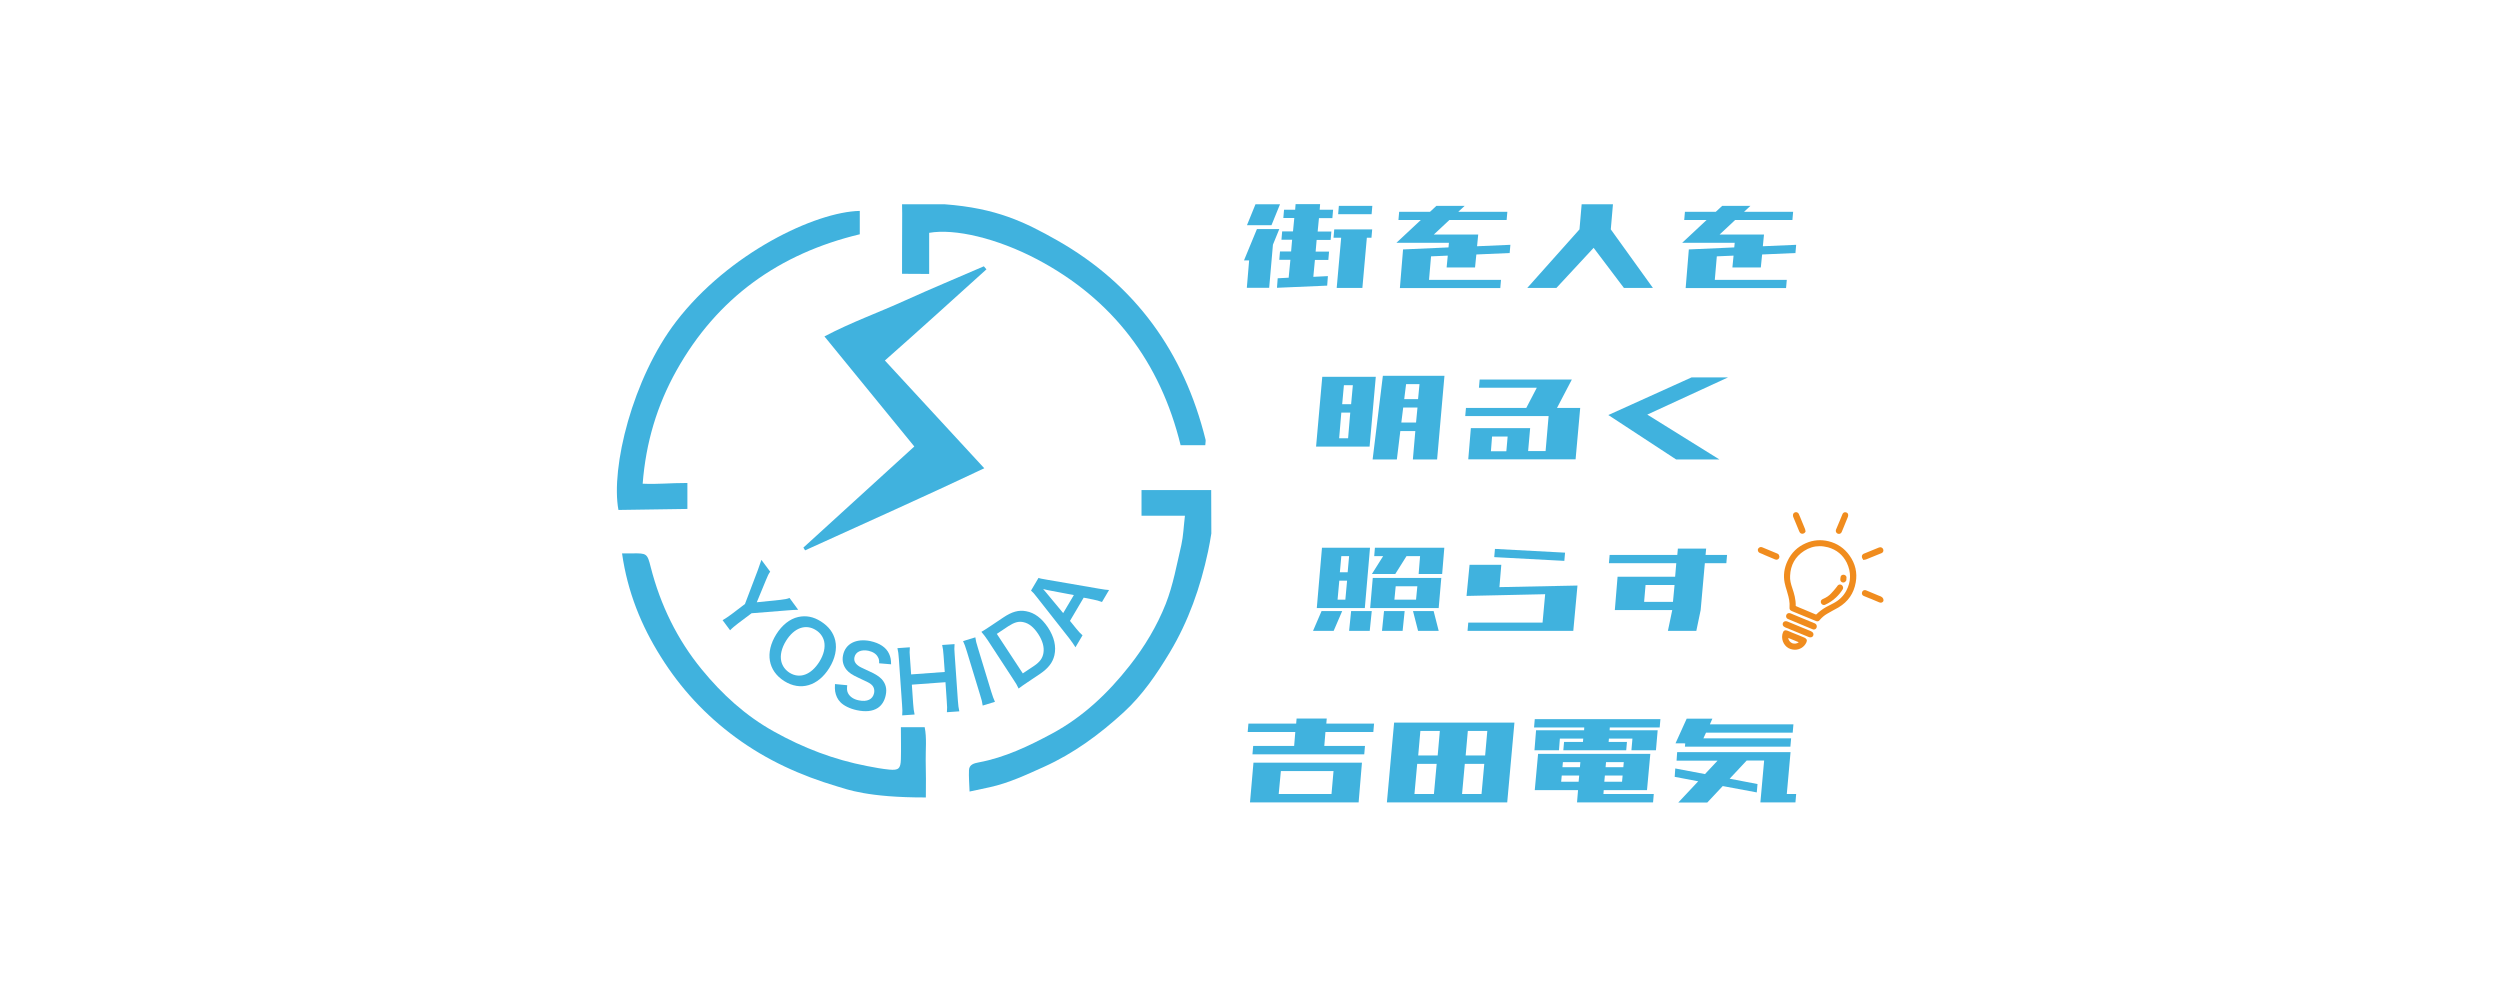 <?xml version="1.0" encoding="utf-8"?>
<!-- Generator: Adobe Illustrator 25.0.1, SVG Export Plug-In . SVG Version: 6.00 Build 0)  -->
<svg version="1.1" id="レイヤー_1" xmlns="http://www.w3.org/2000/svg" xmlns:xlink="http://www.w3.org/1999/xlink" x="0px"
	 y="0px" viewBox="0 0 1733 697.8" style="enable-background:new 0 0 1733 697.8;" xml:space="preserve">
<style type="text/css">
	.st0{fill:#FFFFFF;}
	.st1{fill:#40B2DE;}
	.st2{fill:#F08C1E;}
</style>
<rect class="st0" width="1733" height="697.8"/>
<g>
	<g>
		<path class="st1" d="M862.3,180.6l9-21.8h15.5l-4.4,10.8l-2.6,29.9h-15.5l1.6-19H862.3z M864.4,156.1l5.9-14.5h17l-5.9,14.5H864.4
			z M889.6,151.2l0.5-5.8h7.7l0.3-3.9h17l-0.3,3.9h9.3l-0.5,5.8h-9.3l-0.9,9.3h9.5l-0.5,5.8h-9.7l-0.7,8.1h9.3l-0.5,5.8h-9.3
			l-1.1,11.7l10.1-0.5l-0.5,6.6l-34.8,1.5l0.5-6.6l7.6-0.4l1.2-12.4h-7.7l0.5-5.8h7.7l0.7-8.1h-7.4l0.5-5.8h7.5l0.9-9.3H889.6z
			 M924.4,164.8l0.5-5.8h5.3H948h3.2l-0.5,5.8h-3.2l-3.1,34.8h-17.8l3.1-34.8H924.4z M927.6,148.5l0.5-5.8h23.2l-0.5,5.8H927.6z"/>
		<path class="st1" d="M969.4,152.5l0.5-5.7h21.4l4.4-4.1h19.6l-4.4,4.1h34l-0.5,5.7h-39.7l-10.8,10.1h30.8l-0.8,8.1l23.1-1
			l-0.5,5.7l-23.1,1l-0.9,9h-19.7l0.8-8.2l-11.6,0.5l-1.4,16.3h49.9l-0.5,5.7h-69.6l2.2-26.8l31.5-1.4l0.3-3.2h-36.4l16.9-15.8
			H969.4z"/>
		<path class="st1" d="M1058.7,199.6l36.2-40.6l1.5-17.4h21.7l-1.5,17.4l29.2,40.6h-20.1l-21-27.8l-25.8,27.8H1058.7z"/>
		<path class="st1" d="M1167.5,152.5l0.5-5.7h21.4l4.4-4.1h19.6l-4.4,4.1h34l-0.5,5.7h-39.7l-10.8,10.1h30.8l-0.8,8.1l23.1-1
			l-0.5,5.7l-23.1,1l-0.9,9h-19.7l0.8-8.2l-11.6,0.5l-1.4,16.3h49.9l-0.5,5.7h-69.6l2.2-26.8l31.5-1.4l0.3-3.2h-36.4l16.9-15.8
			H1167.5z"/>
		<path class="st1" d="M912.3,309.6l4.3-48.4h4.4H932h6.2h11.7h3.8l-4.3,48.4h-3.9H934h-6.2h-11.2H912.3z M928.3,303.8h6.2L936,286
			h-6.2L928.3,303.8z M930.4,280.2h6.2l1.2-13.2h-6.2L930.4,280.2z M951.5,318.5l7.1-58h5.6h11.2h9.1H998h3.3l-5.1,58h-16.8
			l1.7-19.7h-10.4l-2.4,19.7H951.5z M971.4,292.9h10.2l1-10.4h-9.9L971.4,292.9z M973.4,276.7h9.6l1-10.4h-9.3L973.4,276.7z"/>
		<path class="st1" d="M1025.2,268.8l0.5-5.7h63.9l-10.3,19.7h16.1l-3.2,35.6h-74.4l1.8-21.6h41.1l-1.4,15.9h12.1l2.1-24.3h-57.8
			l0.5-5.6h41.8l7.3-14H1025.2z M1044.2,312.8l0.9-10.2h-10.8l-0.8,10.2H1044.2z"/>
		<path class="st1" d="M1191.9,318.5h-30l-47-30.8l57.7-26.1h25.3l-56,25.8L1191.9,318.5z"/>
		<path class="st1" d="M910.2,437.3l5.9-13.7h14.3l-5.9,13.7H910.2z M912.8,421.5l3.6-41.8h4.4h9.6h5.4h10.9h3l-3.6,41.8H943h-10.8
			h-5.4H917H912.8z M927.2,415.7h5.4l1.2-13.2h-5.4L927.2,415.7z M928.8,396.7h5.4l1-11.2h-5.4L928.8,396.7z M935.2,437.3l1.4-13.7
			h14.3l-1.4,13.7H935.2z M949.8,421.5l1.8-20.9h16.3h15h16.2l-1.8,20.9h-16.3h-15H949.8z M952.6,385.5l0.5-5.8H985h11.4h4.8
			l-1.5,18.2h-16.3l1-12.4h-9.4l-7.8,12.4h-16.2l7.8-12.4H952.6z M958,437.3l1.4-13.7h14.3l-1.4,13.7H958z M966.6,415.7h15l0.9-9.3
			h-15L966.6,415.7z M983,437.3l-3.5-13.7h14.3l3.5,13.7H983z"/>
		<path class="st1" d="M1017.3,437.3l0.5-5.7h51.5l1.8-19.7l-54.5,1.2l2.1-21.6h22l-1.3,15.5l54.1-1.1l-2.9,31.4H1017.3z
			 M1035.8,386.2l0.5-5.7l48.6,2.6l-0.5,5.7L1035.8,386.2z"/>
		<path class="st1" d="M1115.3,390.4l0.5-5.7h46.9l0.4-4.4h19.6l-0.4,4.4h14.9l-0.5,5.7h-14.9l-2.9,32.5l-3,14.4h-19.7l3-14.4h-39.8
			l1.9-23.1h39.9l0.8-9.4H1115.3z M1160.8,405.5h-20.1l-1,11.7h20L1160.8,405.5z"/>
		<path class="st1" d="M868.2,522.9l0.5-5.8h28.4l0.8-9.7h-33l0.5-5.8h33.1l0.3-3.5h20.9l-0.3,3.5h33.1l-0.5,5.8h-33.2l-0.8,9.7
			h28.2l-0.5,5.8H868.2z M866.5,556.2l2.4-27.5h9.2h10.2h36.5h10.8h8.5l-2.3,27.5h-8.4h-10.9h-36.6h-10.1H866.5z M886.4,550.4h36.6
			l1.4-15.9h-36.5L886.4,550.4z"/>
		<path class="st1" d="M961.4,556.2l5-55.3h1.5h17h13.5h19.3h13.5h18.6l-5,55.3h-1h-17.6h-13.5h-19.3H980h-16.5H961.4z M994,550.4
			l1.9-20.9h-13.5l-1.9,20.9H994z M984.6,506.7l-1.5,17h13.5l1.5-17H984.6z M1028.9,529.5h-13.5l-1.9,20.9h13.5L1028.9,529.5z
			 M1031,506.7h-13.5l-1.5,17h13.5L1031,506.7z"/>
		<path class="st1" d="M1063.4,504.3l0.5-5.8h87.1l-0.5,5.8h-34.6l-0.1,1.9h16.3h8.5h8.5l-1.2,13.9h-17l0.7-8.1h-16.3l-0.2,2.3h12.7
			l-0.5,5.8h-12.7h-17.8h-13.1l0.5-5.8h13.1l0.2-2.3h-16.2l-0.6,8.1h-17l1.1-13.9h9.2h7.8h16.3l0.1-1.9H1063.4z M1063.9,547.7
			l2.3-25.1h3.3h14.5h42.2h16.3h1.5l-2.3,25.1h-1.6h-16.2h-12.2l-0.2,2.7h34.9l-0.5,5.8H1111h-13.3h-4.5l0.7-8.5h-12.2h-14.6H1063.9
			z M1082.2,541.9h12.1l0.4-4.3h-12.1L1082.2,541.9z M1083.1,531.8h12.1l0.3-3.5h-12.1L1083.1,531.8z M1124.8,537.6h-12.3l-0.4,4.3
			h12.3L1124.8,537.6z M1125.6,528.3h-12.3l-0.3,3.5h12.3L1125.6,528.3z"/>
		<path class="st1" d="M1162.2,527.2l0.4-5.8h60.8h17.8l-2.6,29h6.5l-0.5,5.8h-6.5h-12.9h-4.9l2.6-29h-12.1l-11.8,12.6l19.3,3.7
			l-0.5,5.8l-23.6-4.4l-10.7,11.4h-20.1l13.8-14.7l-16.3-3.1l0.4-5.8l20.6,3.9l8.7-9.3H1162.2z M1161.5,515.2l7.7-17h17.8l-1.7,3.9
			h57.9l-0.5,5.8h-60.1l-1.8,3.9h60.8l-0.5,5.8H1168l0.2-2.3H1161.5z"/>
	</g>
	<g>
		<path class="st2" d="M1267.6,375.2c-5.4-1.3-10.7-0.9-15.7,1.3c-5.8,2.5-10.1,6.6-12.8,12.4c-2.3,4.9-3,9.9-2,15
			c0.4,1.9,0.9,3.7,1.5,5.5c0.2,0.6,0.4,1.2,0.5,1.8c0.9,2.9,1.7,6.3,1.4,10c-0.1,1.2,0.4,1.9,1.6,2.4c1.9,0.8,3.8,1.6,5.8,2.4
			l4.9,2c1.9,0.8,3.9,1.6,5.8,2.4c0.4,0.2,0.8,0.3,1.2,0.3c0.7,0,1.2-0.3,1.7-1c1.5-1.7,3.1-3.1,5-4.2c1.2-0.7,2.5-1.4,3.7-2.1
			c1.4-0.7,2.8-1.5,4.2-2.3c6.7-4,10.7-9.8,12-17.4c1.2-6.7-0.3-13-4.3-18.6C1278.5,380,1273.6,376.7,1267.6,375.2z M1279.8,409.6
			c-2,3.7-5,6.6-9.1,8.7l-0.8,0.4c-2.6,1.3-5.4,2.7-7.8,4.6c-0.9,0.7-1.9,1.5-2.9,2.5c-0.2,0.2-0.3,0.2-0.6,0.1
			c-1.7-0.7-3.3-1.4-5-2.1l-3.3-1.4c-1.7-0.7-3.5-1.4-5.2-2.2c-0.1,0-0.3-0.2-0.3-0.3c0.1-4.4-1.1-8.5-2.3-12
			c-1.1-3.2-1.8-5.9-1.6-8.7c0.3-7.5,3.5-13.3,9.7-17.3c3.4-2.2,7-3.3,10.8-3.3c1.9,0,3.8,0.3,5.8,0.8c6,1.7,10.3,5.3,13,10.7
			C1283.3,396.7,1283.2,403.2,1279.8,409.6z"/>
		<path class="st2" d="M1250.8,442c-1.4-0.6-2.7-1.1-4.1-1.7l-4-1.6c-1.2-0.5-2.4-1-3.6-1.5c-0.8-0.3-1.6-0.4-2.1-0.1
			c-0.6,0.3-1,0.9-1.2,1.7c0,0.1-0.1,0.2-0.1,0.4c-0.1,0.2-0.1,0.5-0.2,0.7c-0.8,4.3,1.7,8.7,5.7,10c1,0.3,2,0.5,3,0.5
			c3.3,0,6.4-1.8,7.9-4.9c0.4-0.8,0.5-1.5,0.3-2.1C1252.1,442.8,1251.6,442.4,1250.8,442z M1246.9,445.2c-1,0.9-2.9,1.3-4.5,0.7
			c-1.5-0.6-2.7-2.2-2.8-3.7L1246.9,445.2z"/>
		<path class="st2" d="M1256.1,438c-0.3-0.2-0.7-0.4-0.9-0.5c-5.3-2.2-10.6-4.4-16-6.6c-0.2-0.1-0.4-0.2-0.6-0.2
			c-1.2-0.3-2.3,0.2-2.7,1.2c-0.4,1,0,2.2,1.1,2.7c0.2,0.1,0.4,0.2,0.5,0.3l9.8,4c2.1,0.9,4.2,1.7,6.3,2.6c0.3,0.1,0.7,0.3,1.1,0.3
			c0.1,0,0.2,0,0.4,0c0.9,0,1.6-0.5,1.9-1.4C1257.3,439.5,1256.9,438.5,1256.1,438z"/>
		<path class="st2" d="M1258.2,432.2c-0.2-0.1-0.3-0.2-0.5-0.2l-2.2-0.9c-4.7-1.9-9.4-3.9-14-5.8c-0.3-0.1-0.7-0.3-1.1-0.3
			c-1-0.1-1.9,0.5-2.2,1.5c-0.3,1,0.1,2,1,2.5c0.2,0.1,0.5,0.2,0.7,0.3l13.9,5.8c0.9,0.4,1.8,0.8,2.7,1.1c0.3,0.1,0.5,0.2,0.8,0.2
			c0.8,0,1.5-0.4,1.9-1.2C1259.7,434,1259.3,432.8,1258.2,432.2z"/>
		<path class="st2" d="M1243.1,358.4c1.4,3.3,2.7,6.6,4.1,9.9c0.1,0.3,0.3,0.6,0.5,0.9c0.4,0.5,1,0.8,1.7,0.8c0.1,0,0.1,0,0.2,0
			c0.8-0.1,1.5-0.6,1.9-1.3l0.1-0.2l0-0.2c0-0.2-0.1-0.3-0.1-0.5c-0.1-0.4-0.1-0.8-0.3-1.2c-1.1-2.8-2.3-5.5-3.4-8.3l-0.7-1.6
			c-0.1-0.3-0.2-0.6-0.4-0.8c-0.6-0.8-1.6-1.1-2.5-0.7c-0.9,0.3-1.4,1.2-1.3,2.2C1242.9,357.8,1243,358.1,1243.1,358.4z"/>
		<path class="st2" d="M1232.2,383.8c-3.8-1.6-7.5-3.1-10.6-4.4c-0.9-0.4-1.8-0.2-2.5,0.5c-0.5,0.5-0.7,1.2-0.5,1.8
			c0.1,0.7,0.6,1.3,1.3,1.6c1.2,0.5,2.5,1,3.7,1.6l3.1,1.3c1.3,0.5,2.5,1.1,3.8,1.6c0.3,0.1,0.6,0.2,0.9,0.2c0.8,0,1.6-0.5,1.9-1.2
			c0.2-0.5,0.3-1.1,0-1.6C1233.2,384.5,1232.8,384.1,1232.2,383.8z"/>
		<path class="st2" d="M1273.8,369.9c0.3,0.1,0.6,0.2,0.9,0.2c0.8,0,1.5-0.4,1.9-1.2c0-0.1,0.1-0.1,0.1-0.2l1-2.4
			c1.1-2.7,2.2-5.4,3.3-8.1c0.2-0.5,0.2-1.1,0.1-1.7c-0.2-0.8-0.9-1.3-1.8-1.4c-1-0.1-1.7,0.4-2.1,1.3c-0.5,1.3-1.1,2.6-1.6,3.9
			l-0.5,1.2l0,0l-0.8,1.9c-0.5,1.3-1.1,2.5-1.6,3.8C1272.3,368.3,1272.8,369.4,1273.8,369.9z"/>
		<path class="st2" d="M1304.2,413.7c-0.1-0.1-0.2-0.1-0.3-0.2l-2-0.8c-2.6-1.1-5.3-2.2-7.9-3.3c-0.3-0.1-0.5-0.2-0.8-0.3
			c-1.1-0.2-2.1,0.3-2.4,1.4c-0.4,1.1,0.1,2.2,1.1,2.6c1.3,0.6,2.6,1.1,3.9,1.6l1.1,0.4l0,0l2.1,0.9c1.3,0.5,2.5,1.1,3.8,1.6
			c0.3,0.1,0.6,0.2,0.9,0.2c0.8,0,1.5-0.4,1.9-1.2C1305.8,415.4,1305.3,414.3,1304.2,413.7z"/>
		<path class="st2" d="M1291.2,387.4c0.1,0.2,0.2,0.3,0.3,0.5l0.2,0.3l0.3-0.1c0.2,0,0.4-0.1,0.6-0.1c0.4-0.1,0.8-0.1,1.2-0.3
			c2.7-1.1,5.4-2.2,8.1-3.3l2-0.8c0.2-0.1,0.5-0.2,0.7-0.3c0.9-0.6,1.2-1.6,0.8-2.6c-0.4-1-1.4-1.5-2.4-1.3
			c-0.3,0.1-0.5,0.2-0.7,0.2c-3.3,1.4-6.7,2.7-10,4.1c-0.3,0.1-0.6,0.2-0.8,0.4c-0.7,0.5-1,1.3-0.8,2.1
			C1290.7,386.7,1290.9,387,1291.2,387.4z"/>
		<path class="st2" d="M1276.6,405.5c-0.9-0.6-2.1-0.4-2.8,0.5c-0.1,0.1-0.2,0.2-0.2,0.3c-0.1,0.1-0.1,0.2-0.2,0.3
			c-0.4,0.5-0.8,1-1.2,1.5c-1,1.2-2,2.4-3,3.4c-1.4,1.5-3.2,2.7-5.5,3.7c-0.9,0.4-1.4,0.9-1.5,1.7c-0.1,0.8,0.2,1.5,0.8,2
			c0.4,0.3,0.8,0.5,1.3,0.5c0.4,0,0.7-0.1,1.1-0.3c2.6-1.2,5.1-2.8,7.4-5c1.9-1.8,3.4-3.7,4.7-5.8l0,0
			C1277.9,407.3,1277.5,406.1,1276.6,405.5z"/>
		<path class="st2" d="M1278.1,398.4c-1.1-0.1-2,0.5-2.2,1.5c-0.1,0.6-0.2,1.3-0.2,2c0,1,0.8,1.7,1.8,1.9c0.1,0,0.2,0,0.3,0
			c0.9,0,1.6-0.6,2.1-1.6l0-0.2c0-0.1,0-0.2,0-0.4c0-0.4,0.1-0.9,0.1-1.5C1279.9,399.3,1279.1,398.5,1278.1,398.4z"/>
	</g>
	<g>
		<g>
			<path class="st1" d="M654.8,141.6c35.9,2.7,55.4,12.2,78.2,25.1c54,30.7,87.7,77.5,102.7,138.1c0.2,0.9-0.1,1.8-0.2,3.8
				c-5.4,0-10.7,0-17.1,0c-14-57.3-46.8-101-99.4-128.8c-27.9-14.7-57.2-21.5-74.9-18.4c0,9,0,18.3,0,28.5c-6.5,0-12.9-0.1-18.8-0.1
				c0,0,0-29.2,0.1-41.8l-0.1-6.4C634.6,141.6,645.4,141.6,654.8,141.6z"/>
			<path class="st1" d="M839.7,369.8c-0.7,4.2-1.4,8.5-2.3,12.6c-5.3,24.7-13.5,48.2-26.6,70c-9.1,15.1-18.9,29.5-31.9,41.4
				c-16.6,15.2-34.6,28.5-55.3,37.8c-12.2,5.5-24.3,11.2-37.5,14.1c-4.2,0.9-8.5,1.8-14,3c-0.2-5.3-0.6-10.1-0.4-14.9
				c0.2-3.9,3.6-4.7,6.7-5.3c18.2-3.4,34.7-11.3,50.9-20c21.5-11.6,38.8-28,53.8-47.1c10.3-13.1,18.9-27.4,25-42.8
				c5.1-13,7.6-27.1,10.8-40.8c1.4-6.3,1.6-12.9,2.5-20.3c-10.7,0-20.2,0-30.1,0c0-6.2,0-11.8,0-17.8c16.2,0,32.2,0,48.3,0
				C839.7,349.6,839.7,359.7,839.7,369.8z"/>
			<path class="st1" d="M580.2,545.1c-25.2-7.5-48.7-18.1-70.2-33.9c-21-15.4-38.2-34-51.9-55.9c-13.6-21.6-23.1-45-26.9-71.7
				c2.6,0,4.9,0,7.2,0c9.9-0.1,10.3,0,12.7,9.6c6.7,26.2,18.4,50.2,35.4,70.9c14,17.1,30.2,32,50,43c20.4,11.4,41.6,19.5,64.4,23.9
				c5.2,1,10.4,2,15.6,2.5c6.4,0.6,7.8-0.7,8-7.2c0.2-7.2,0-14.3,0-22.2c5.9,0,10.7,0,16.5,0c1.5,7.5,0.6,15.3,0.7,23
				c0.2,7.9,0.2,17.8,0.1,25.7C601.4,552.9,587,547.1,580.2,545.1z"/>
			<path class="st1" d="M683.8,186.7c-11.7,10.6-23.3,21.1-35,31.6c-11.5,10.4-23.1,20.7-35.4,31.6c23.1,25.1,45.5,49.3,68.9,74.7
				c-42,19.9-83.2,38.2-124.2,56.9c-0.4-0.6-0.8-1.3-1.2-1.9c25.4-23.1,50.7-46.2,76.9-70.1c-21-25.7-41.2-50.4-62.3-76.3
				c18.8-9.9,37.7-16.6,55.9-24.9c18.1-8.2,36.4-15.8,54.6-23.7C682.6,185.3,683.2,186,683.8,186.7z"/>
			<path class="st1" d="M596,146.2c0,5.2,0,10.4,0,16.2c-55.6,13.3-98.8,43.9-127.1,94.5c-13.4,24-21.2,49.8-23.4,78.4
				c10.9,0.5,17.8-0.5,31-0.5c0,5.9,0,12.9,0,18l-47.8,0.7c-5.4-29.2,9.7-91.1,40-130.6C505.2,175.3,565.4,146.8,596,146.2z"/>
		</g>
		<g>
			<path class="st1" d="M500.9,429.9c1.9-1.1,3.9-2.4,6.3-4.2l9.2-7l9-23.7c0.6-1.6,1.3-3.8,2.4-6.9l6.1,8.2c-1,1.3-1.8,2.9-2.9,5.7
				l-6.4,15.5l16.5-1.7c2.9-0.3,4.8-0.7,6.2-1.3l6,8.2c-1.4,0-5.3,0.2-7.2,0.4l-25.1,2l-9.2,6.9c-2.3,1.8-4.2,3.3-5.7,4.9
				L500.9,429.9z"/>
			<path class="st1" d="M579,444c1.3,5.9-0.1,12.5-4.1,19c-7.8,12.6-20.1,16.2-31.3,9.1c-11.2-7.1-13.4-19.7-5.5-32.4
				c4-6.4,9.4-10.7,15.2-12c5.5-1.2,10.6-0.2,15.8,3.1C574.5,434.3,577.7,438.5,579,444z M568,458.7c3.1-5,4.2-9.9,3.3-14.1
				c-0.8-3.3-2.8-6-5.7-7.8c-7.1-4.5-15.1-1.6-20.7,7.4c-3.1,5-4.3,10.1-3.3,14.3c0.8,3.3,2.8,6,5.8,7.9
				C554.4,470.7,562.3,467.8,568,458.7z"/>
			<path class="st1" d="M587.3,475c-0.3,2.6-0.2,3.9,0.5,5.4c1.2,2.5,3.9,4.4,7.6,5.1c5.7,1.2,9.6-0.7,10.5-5
				c0.5-2.4-0.2-4.5-1.8-5.9c-1.5-1.3-1.9-1.4-9.3-4.9c-4.1-1.9-6.2-3.3-7.9-5.3c-2.4-2.9-3.3-6.4-2.5-10.2c1.6-8,9.1-11.8,18.9-9.8
				c6.5,1.4,11,4.4,13,8.8c1,2.2,1.4,4.1,1.4,7.3l-8.3-0.7c0.1-2-0.1-3.1-0.9-4.4c-1.1-2.1-3.4-3.6-6.6-4.3c-5-1-8.8,0.8-9.6,4.5
				c-0.5,2.4,0.4,4.3,2.8,6c1.1,0.8,1.6,1,7.6,3.8c4.3,1.9,6.8,3.6,8.6,5.5c2.7,3.1,3.6,6.6,2.7,10.9c-0.8,4.1-2.8,7.2-5.6,9
				c-3.6,2.3-8.4,2.8-14.5,1.5c-4.7-1-9-3.1-11.3-5.5c-2-2-3.2-4.6-3.7-7.6c-0.2-1.4-0.2-2.6-0.1-5L587.3,475z"/>
			<path class="st1" d="M661.7,446.5c-0.2,2.4-0.2,4.2,0.1,7.5l2.2,31.6c0.2,3.4,0.5,5.1,1,7.5l-8.6,0.6c0.2-2.3,0.2-4.1-0.1-7.6
				l-0.9-13.2l-23.3,1.7l0.9,13.2c0.2,3.4,0.5,5.1,1,7.5l-8.6,0.6c0.2-2.3,0.2-4.1-0.1-7.6l-2.2-31.5c-0.2-3.5-0.5-5.3-1-7.5
				l8.6-0.6c-0.2,2.5-0.2,4.4,0.1,7.5l0.8,11.3l23.3-1.7l-0.8-11.2c-0.2-3.3-0.5-5.4-1-7.5L661.7,446.5z"/>
			<path class="st1" d="M676.1,441.8c0.3,2.2,0.7,4,1.8,7.4l9.2,30.2c1,3.3,1.7,5.1,2.6,7.1l-8.5,2.6c-0.3-2.2-0.7-4.1-1.8-7.4
				l-9.2-30.2c-1.1-3.5-1.6-5-2.6-7.1L676.1,441.8z"/>
			<path class="st1" d="M684.9,444.1c-1.8-2.7-2.9-4.1-4.6-6.1c2-1.2,3.2-1.9,6.3-4l8.8-5.9c6.1-4.1,10.8-5.4,15.9-4.4
				c5.8,1,10.9,4.9,15.1,11.2c4.4,6.7,5.9,13.2,4.5,19.4c-1.2,5-4.2,8.9-9.9,12.8l-8.8,5.9c-3,2-4.1,2.8-6.1,4.3
				c-1-2.2-1.9-3.8-3.9-6.7L684.9,444.1z M716.8,461.6c4-2.7,5.9-5.3,6.5-8.9c0.7-4.1-0.6-8.6-3.6-13.2c-3.1-4.7-6.4-7.4-10.2-8.2
				c-3.4-0.8-6.4,0.1-10.7,2.9l-7.8,5.2l18,27.4L716.8,461.6z"/>
			<path class="st1" d="M763.9,417.3c-1.8-0.7-4.3-1.4-6.1-1.7l-6.6-1.3l-9.5,16.1l4.3,5.3c1.9,2.3,2.5,3,4.4,4.7l-4.9,8.3
				c-0.9-1.6-2.6-3.9-4.3-6.2L718.8,414c-1.9-2.5-2.9-3.6-4.1-4.6l5.2-8.8c1.3,0.5,2.3,0.6,6.1,1.3l35.4,6.1c3.9,0.7,5.7,0.9,7.4,1
				L763.9,417.3z M726.4,409.1c-0.7-0.1-1.4-0.3-3.3-0.8c1.9,2.2,1.9,2.2,2.2,2.6l11.7,14.1l7.4-12.5L726.4,409.1z"/>
		</g>
	</g>
</g>
</svg>
